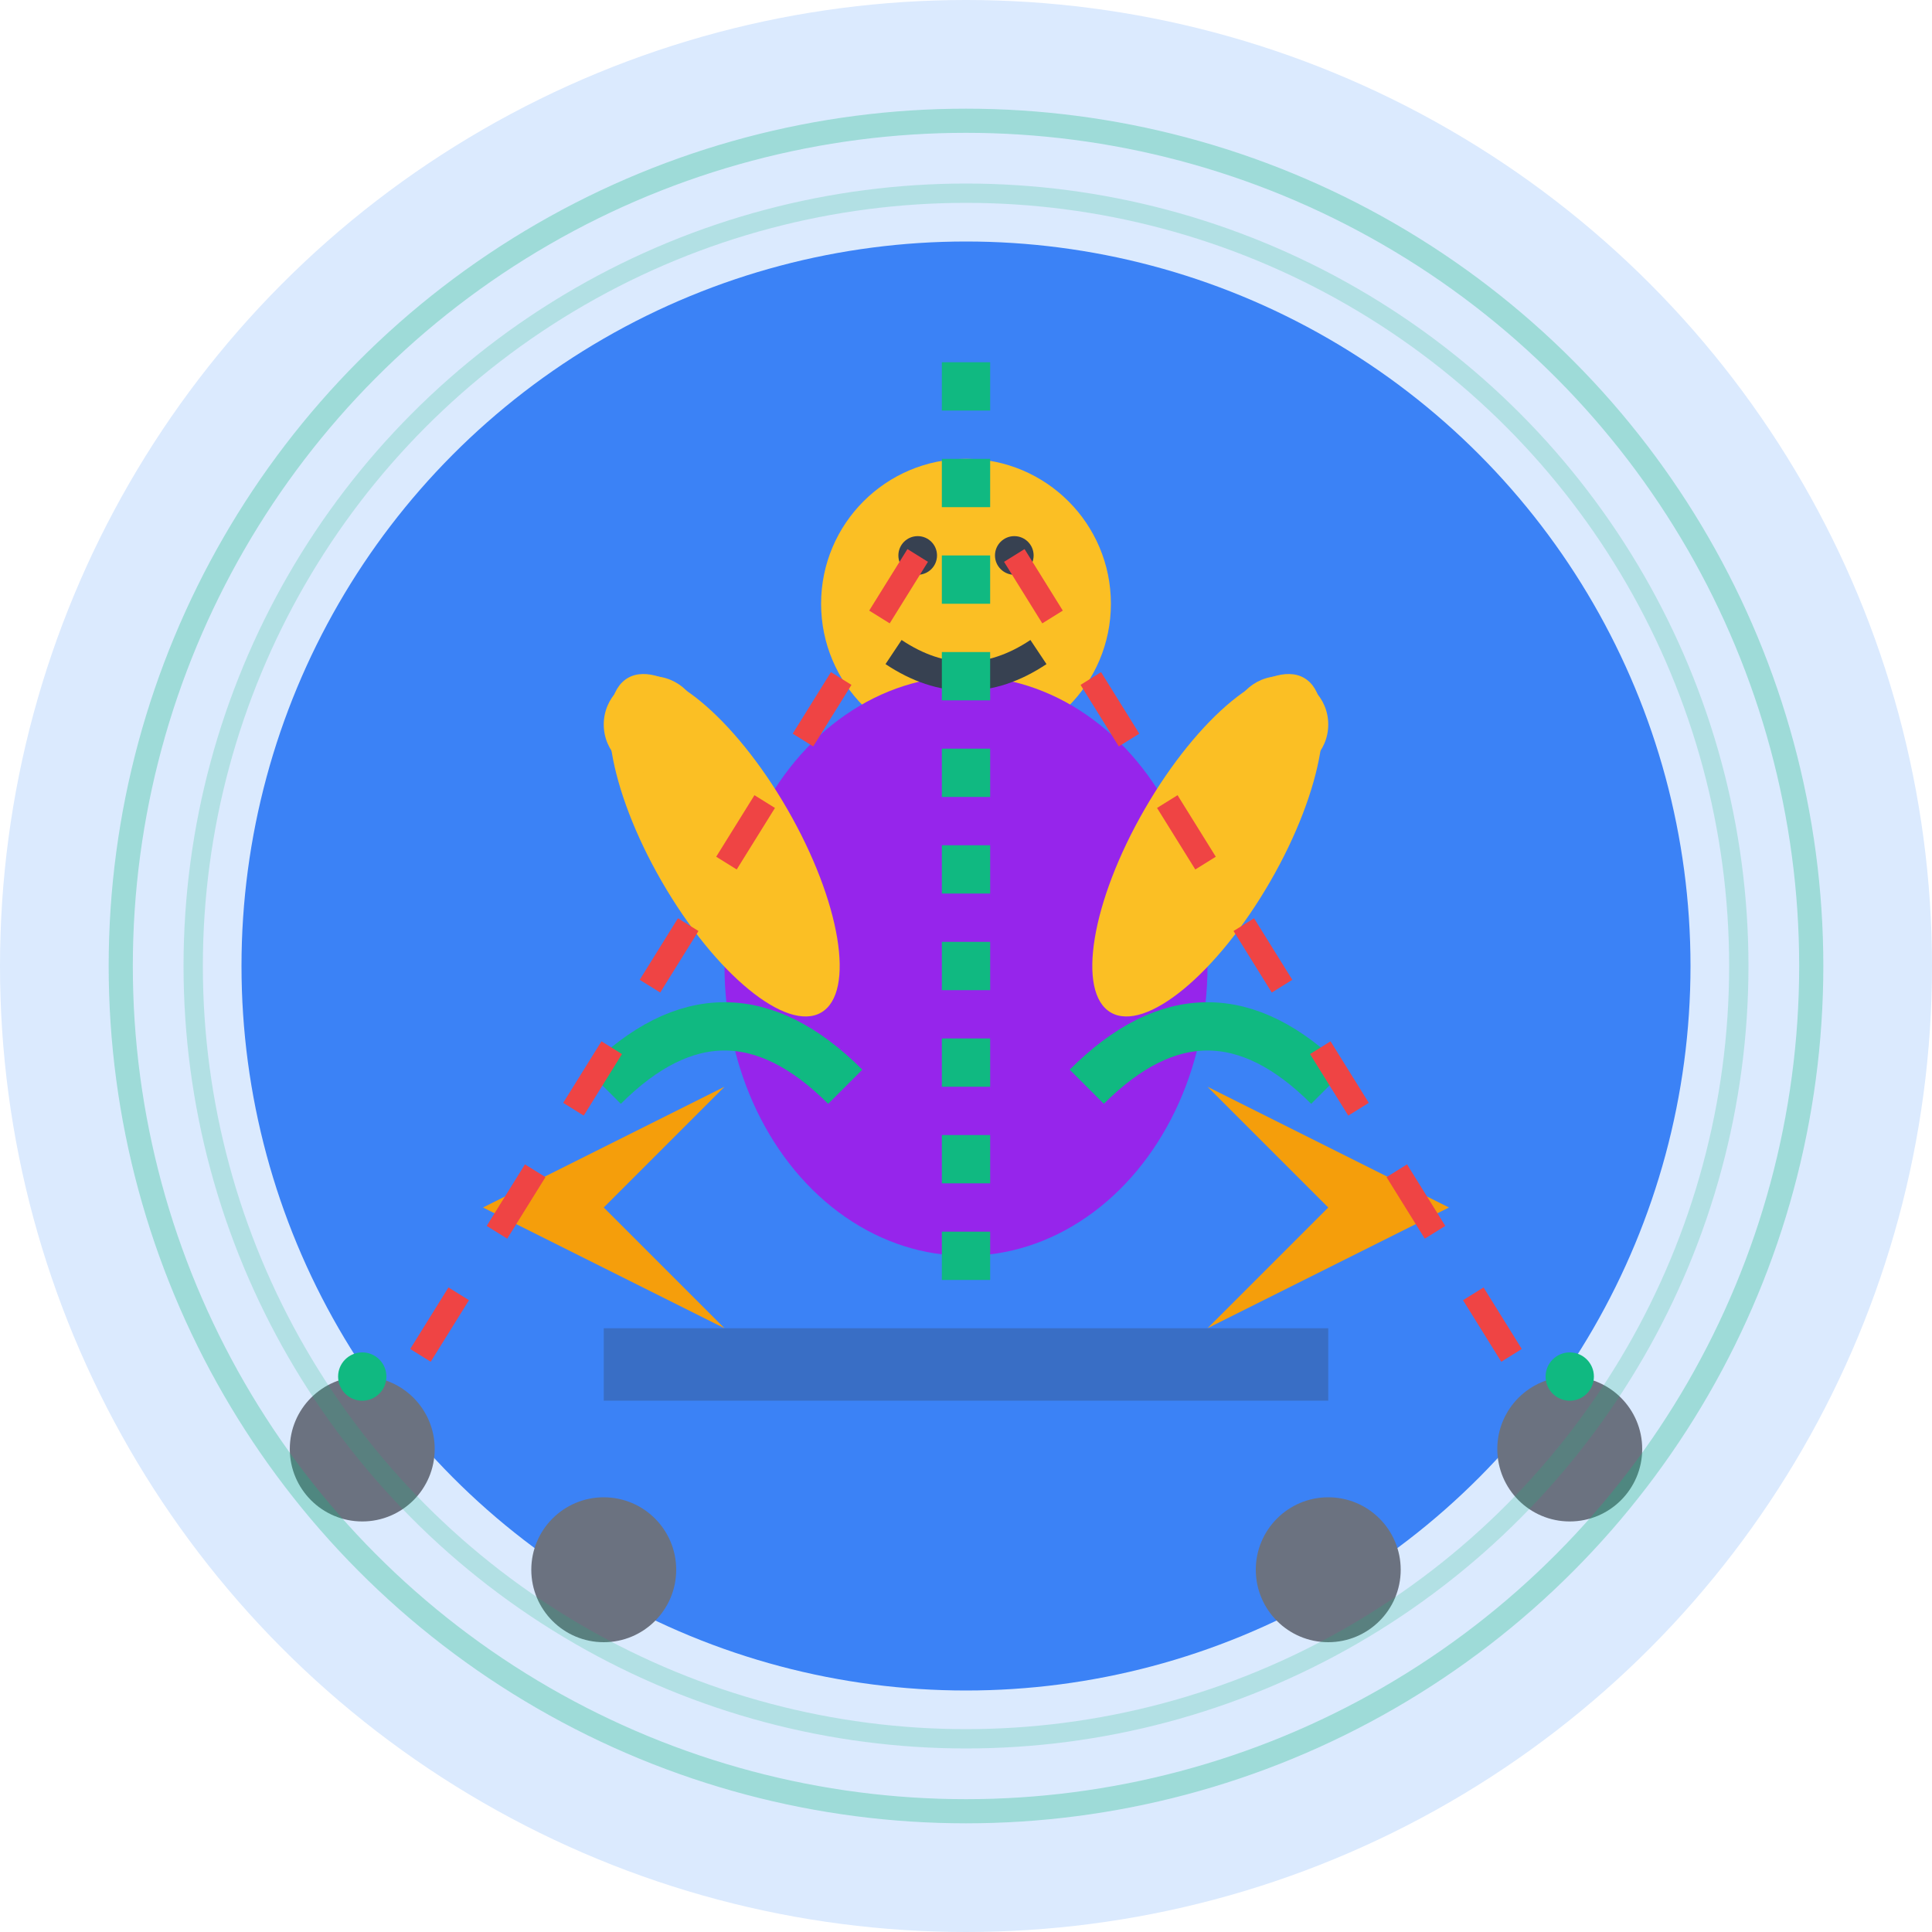 <svg width="80" height="80" viewBox="0 0 80 80" fill="none" xmlns="http://www.w3.org/2000/svg">
    <circle cx="40" cy="40" r="40" fill="#dbeafe"/>
    <circle cx="40" cy="40" r="30" fill="#3b82f6"/>
    
    <!-- Main speaker figure -->
    <circle cx="40" cy="25" r="6" fill="#fbbf24"/>
    <ellipse cx="40" cy="40" rx="10" ry="12" fill="#9625eb"/>
    
    <!-- Confident expression -->
    <circle cx="38" cy="23" r="0.8" fill="#374151"/>
    <circle cx="42" cy="23" r="0.8" fill="#374151"/>
    <path d="M37 27 Q40 29 43 27" stroke="#374151" stroke-width="1.2" fill="none"/>
    
    <!-- Gesturing arms -->
    <ellipse cx="30" cy="35" rx="3" ry="8" fill="#fbbf24" transform="rotate(-30 30 35)"/>
    <ellipse cx="50" cy="35" rx="3" ry="8" fill="#fbbf24" transform="rotate(30 50 35)"/>
    
    <!-- Hands -->
    <circle cx="27" cy="30" r="2" fill="#fbbf24"/>
    <circle cx="53" cy="30" r="2" fill="#fbbf24"/>
    
    <!-- Body language indicators -->
    <path d="M25 45 Q30 40 35 45" stroke="#10b981" stroke-width="2" fill="none"/>
    <path d="M45 45 Q50 40 55 45" stroke="#10b981" stroke-width="2" fill="none"/>
    
    <!-- Posture lines -->
    <line x1="40" y1="15" x2="40" y2="55" stroke="#10b981" stroke-width="2" stroke-dasharray="2,2"/>
    
    <!-- Movement arrows -->
    <path d="M20 50 L30 45 L25 50 L30 55 L20 50 Z" fill="#f59e0b"/>
    <path d="M60 50 L50 45 L55 50 L50 55 L60 50 Z" fill="#f59e0b"/>
    
    <!-- Eye contact lines -->
    <line x1="38" y1="23" x2="15" y2="60" stroke="#ef4444" stroke-width="1" stroke-dasharray="3,3"/>
    <line x1="42" y1="23" x2="65" y2="60" stroke="#ef4444" stroke-width="1" stroke-dasharray="3,3"/>
    
    <!-- Audience figures -->
    <circle cx="15" cy="60" r="3" fill="#6b7280"/>
    <circle cx="25" cy="65" r="3" fill="#6b7280"/>
    <circle cx="55" cy="65" r="3" fill="#6b7280"/>
    <circle cx="65" cy="60" r="3" fill="#6b7280"/>
    
    <!-- Engagement indicators -->
    <circle cx="15" cy="57" r="1" fill="#10b981"/>
    <circle cx="65" cy="57" r="1" fill="#10b981"/>
    
    <!-- Stage area -->
    <rect x="25" y="55" width="30" height="3" fill="#374151" opacity="0.3"/>
    
    <!-- Confidence aura -->
    <circle cx="40" cy="40" r="35" fill="none" stroke="#10b981" stroke-width="1" opacity="0.3"/>
    <circle cx="40" cy="40" r="32" fill="none" stroke="#10b981" stroke-width="0.8" opacity="0.2"/>
</svg>
